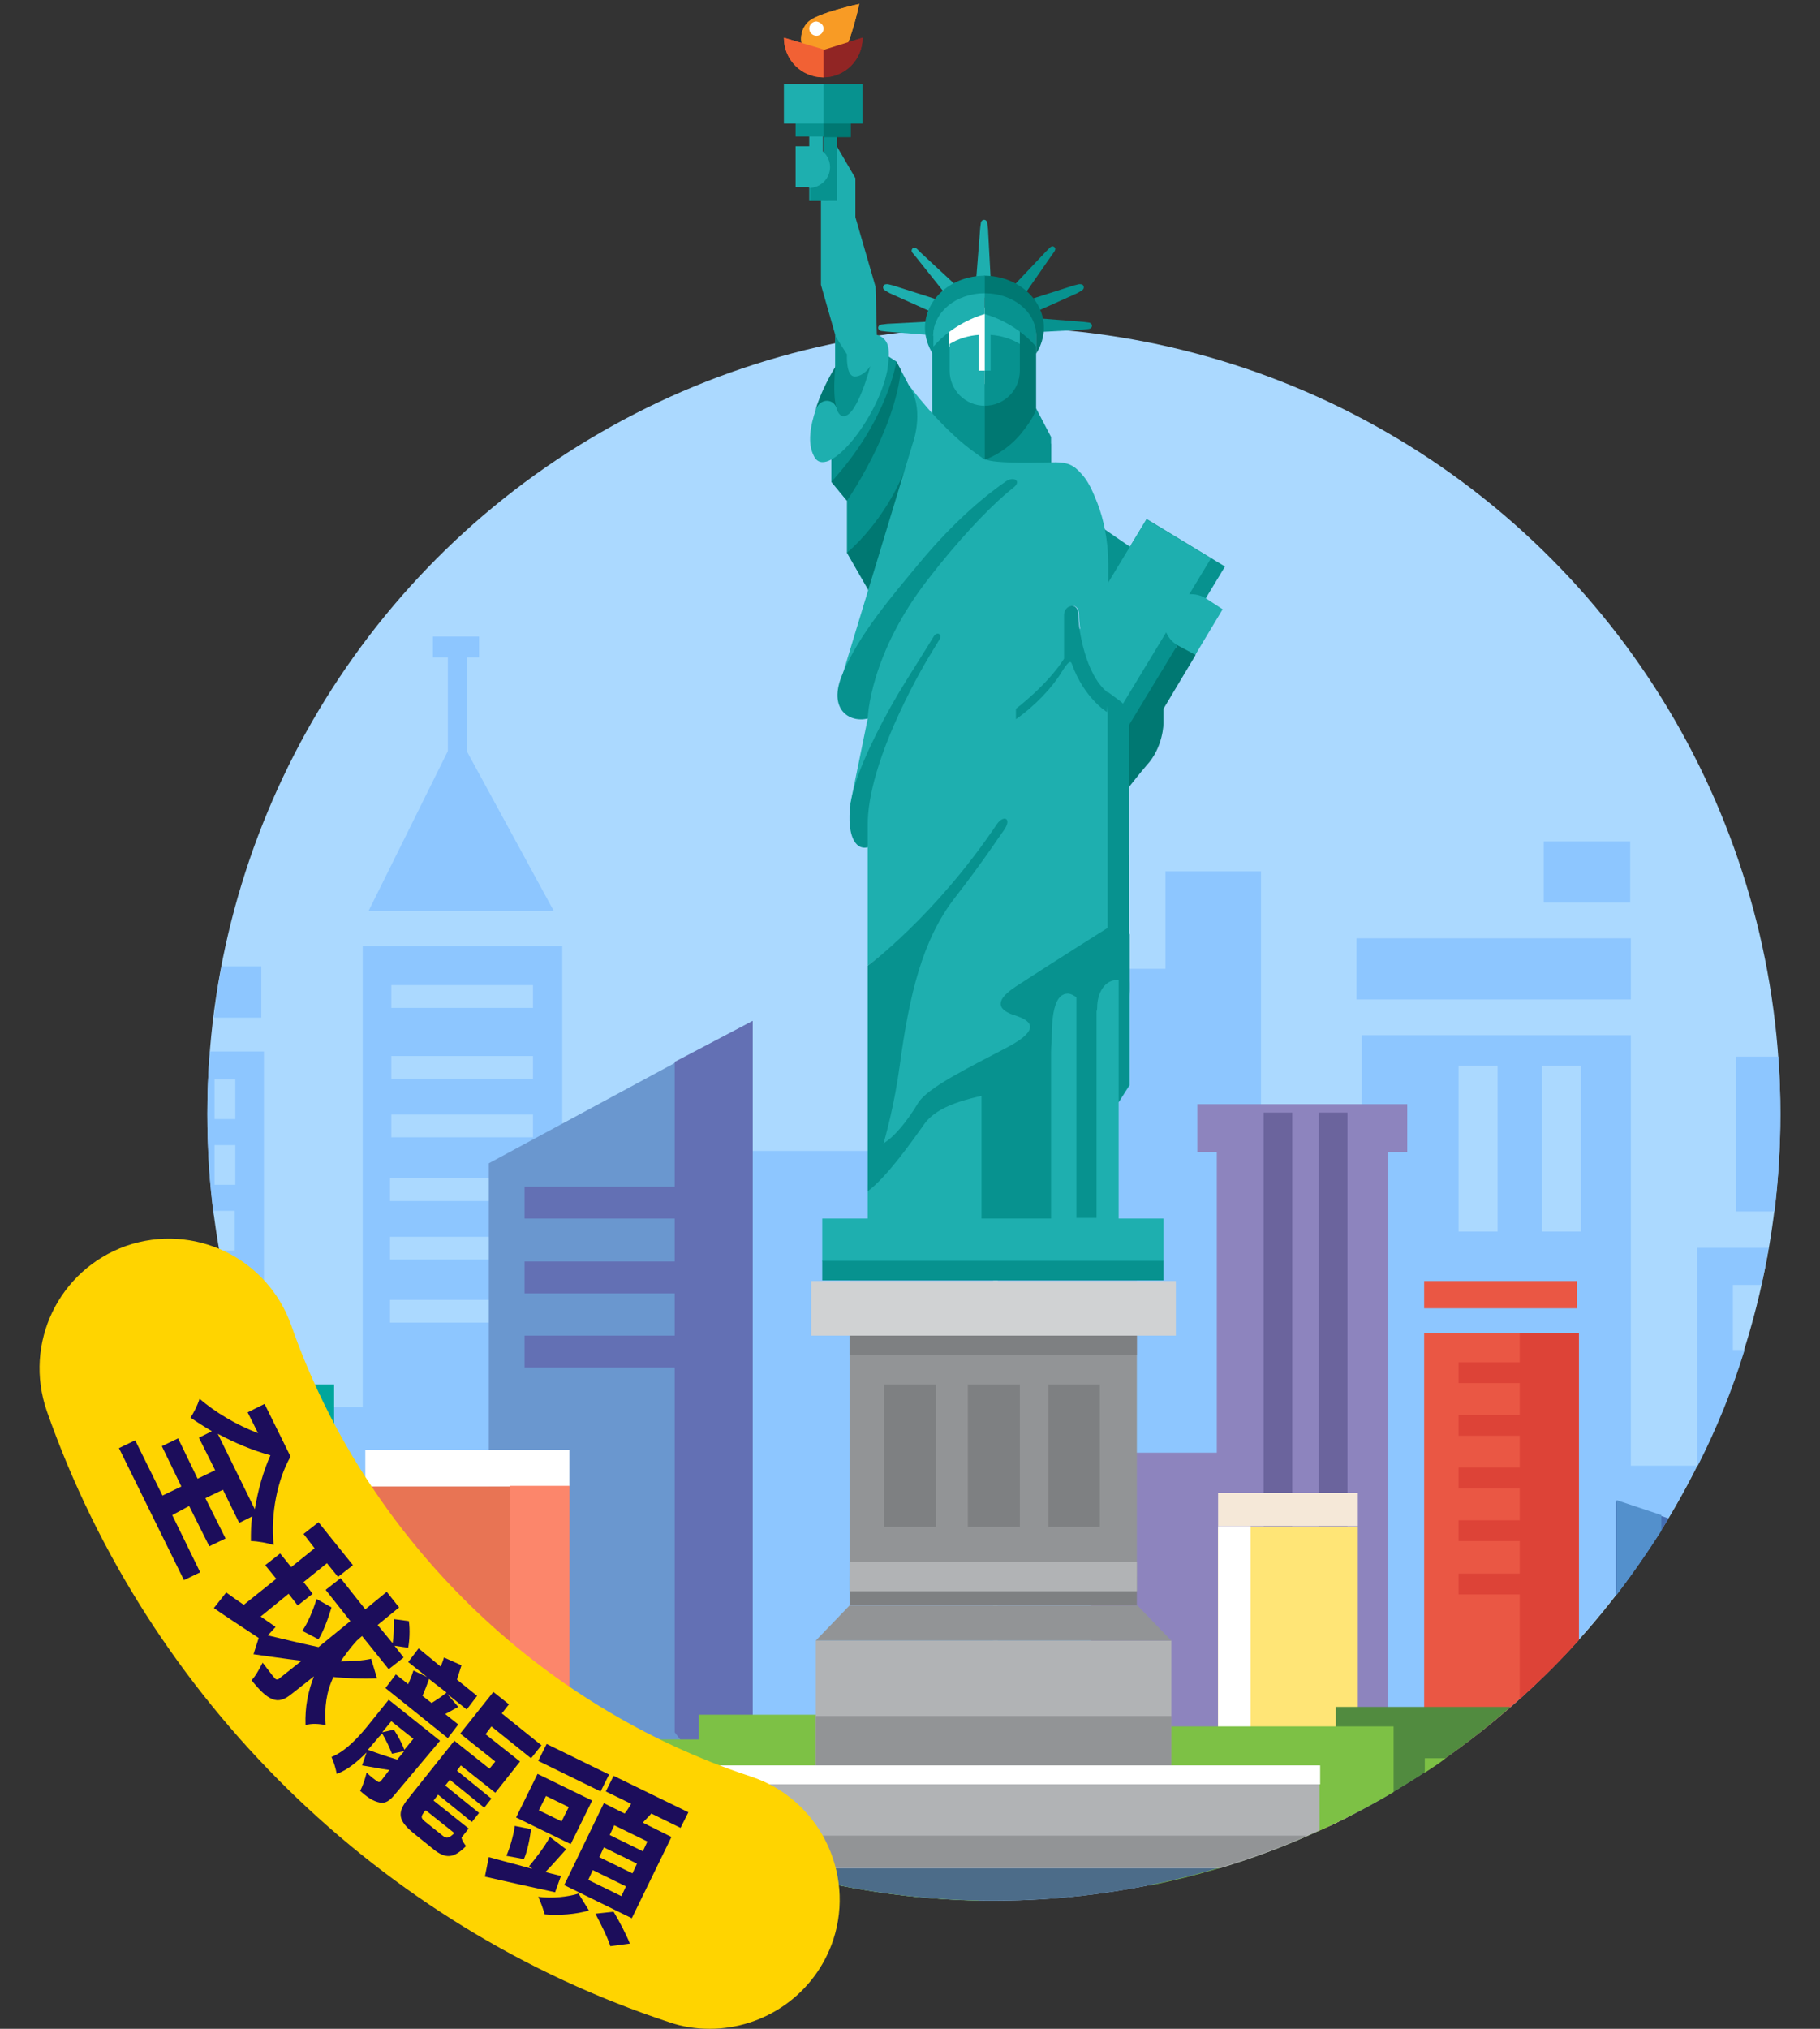 <?xml version="1.0" encoding="utf-8"?>
<!-- Generator: Adobe Illustrator 26.3.1, SVG Export Plug-In . SVG Version: 6.00 Build 0)  -->
<svg version="1.1" id="圖層_1" xmlns="http://www.w3.org/2000/svg" xmlns:xlink="http://www.w3.org/1999/xlink" x="0px" y="0px"
	 viewBox="0 0 280 312" style="enable-background:new 0 0 280 312;" xml:space="preserve">
<rect x="0" y="0" width="280" height="312" fill="#333333" stroke="none"/>
<style type="text/css">
	.st0{fill:#ABD9FF;}
	.st1{fill:#8DC6FF;}
	.st2{fill:#F89B25;}
	.st3{fill:#912524;}
	.st4{fill:#F16134;}
	.st5{fill:#FFFFFF;}
	.st6{fill:#8D84BE;}
	.st7{fill:#6B649D;}
	.st8{fill:#446EB4;}
	.st9{fill:#5390CC;}
	.st10{fill:#00A69C;}
	.st11{fill:#FFE576;}
	.st12{fill:#F5E8D8;}
	.st13{fill:#EA5744;}
	.st14{fill:#DD4337;}
	.st15{fill:#518B3F;}
	.st16{fill:#6A97CF;}
	.st17{fill:#6370B4;}
	.st18{fill:#E87454;}
	.st19{fill:#FC866B;}
	.st20{fill:#7DC145;}
	.st21{fill:#4C6C89;}
	.st22{fill:#7E8082;}
	.st23{fill:#929496;}
	.st24{fill:#B1B3B5;}
	.st25{fill:#D0D2D3;}
	.st26{fill:#1EAFAF;}
	.st27{fill:#07928F;}
	.st28{fill:#007872;}
	.st29{fill:#FFD400;}
	.st30{fill:#1C0D5B;}
</style>
<circle class="st0" cx="152.9" cy="171.3" r="121"/>
<path class="st1" d="M112.1,214.2h-10v-32.8H86.5v-35.9H55.8v70.9H40.6v-54.7h-8.3c-0.3,3.2-0.4,6.4-0.4,9.6c0,5.3,0.3,10.6,1,15.7
	v-0.8h3.2v6.1h-2.4c0.2,1.4,0.5,2.7,0.8,4.1h1.6v6.1H36c7.7,29.1,26,53.9,50.5,70v-0.1h13v2h16.8v-5h36.5v-92.4h-40.5V214.2z
	 M36.2,182.2h-3.2v-6.1h3.2V182.2z M36.2,172.1h-3.2V166h3.2V172.1z M81.8,203.4H60v-3.5h21.8V203.4z M81.8,193.7H60v-3.5h21.8
	V193.7z M81.8,184.7H60v-3.5h21.8V184.7z M82,174.9H60.2v-3.5H82V174.9z M82,165.9H60.2v-3.5H82V165.9z M82,155H60.2v-3.5H82V155z"
	/>
<g>
	<path class="st1" d="M250.9,225.5v-66.3h-41.4v37.5H194v-32.7V149v-15h-14.7v15h-25.8v118.1h36v19h1.4
		c30.6-10.1,55.9-32.2,70.2-60.7H250.9z M230.4,189.4h-6v-25.5h6V189.4z M243.2,189.4h-6v-25.5h6V189.4z"/>
	<path class="st1" d="M261.2,225.4c2.9-5.7,5.3-11.6,7.2-17.8h-1.8v-10h4.4c0.4-1.9,0.8-3.8,1.1-5.7h-11V225.4z"/>
</g>
<path class="st2" d="M129.4,8.5c-1.4,1.4-3.7,1.4-5.1,0c-1.4-1.4-1.4-3.7,0-5.1c1.4-1.4,7.9-2.8,7.9-2.8S130.8,7.1,129.4,8.5z"/>
<path class="st3" d="M132.7,5.8c0,3.4-2.7,6.1-6.1,6.1l-1.1-2.5l1.1-1.7L132.7,5.8z"/>
<path class="st4" d="M120.6,5.8c0,3.4,2.7,6.1,6.1,6.1V7.6L120.6,5.8z"/>
<path class="st5" d="M126.7,4.4c0,0.6-0.5,1.1-1.1,1.1c-0.6,0-1.1-0.5-1.1-1.1c0-0.6,0.5-1.1,1.1-1.1C126.2,3.4,126.7,3.8,126.7,4.4
	z"/>
<polygon class="st1" points="85.2,140.1 71.8,115.5 71.8,100.1 68.9,100.1 68.9,115.5 56.7,140.1 "/>
<rect x="208.7" y="144.3" class="st1" width="42.2" height="9.4"/>
<rect x="237.5" y="129.4" class="st1" width="13.3" height="9.4"/>
<path class="st1" d="M267.1,186.3h5.9c0.6-4.9,0.9-9.9,0.9-15c0-2.9-0.1-5.9-0.3-8.8h-6.5V186.3z"/>
<path class="st1" d="M40.2,156.5v-7.9h-6.1c-0.5,2.6-0.9,5.2-1.2,7.9H40.2z"/>
<path class="st6" d="M184.2,177.2h3v46.2h-19.3v57.4h19.3h17.4c3-1.4,6-3,8.9-4.7v-98.9h3v-7.4h-32.3V177.2z"/>
<rect x="194.4" y="171.1" class="st7" width="4.4" height="109.6"/>
<path class="st7" d="M202.9,280.8h1.7c0.9-0.4,1.8-0.9,2.7-1.3V171.1h-4.4V280.8z"/>
<path class="st8" d="M256.7,233.5l-8.1-2.6v14.4C251.6,241.5,254.3,237.6,256.7,233.5z"/>
<path class="st9" d="M255.6,235.4V233l-6.9-2.3v14.6C251.1,242.1,253.4,238.8,255.6,235.4z"/>
<path class="st10" d="M51.4,237.1v-24.2H39.3C42.4,221.4,46.5,229.6,51.4,237.1z"/>
<path class="st11" d="M187.4,281.6h15.4c2.1-0.9,4.1-1.9,6.1-3v-43.8h-21.5V281.6z"/>
<rect x="187.4" y="229.6" class="st12" width="21.5" height="5.1"/>
<rect x="187.4" y="234.7" class="st5" width="5" height="46.8"/>
<path class="st13" d="M219.1,272.6c8.8-5.8,16.8-12.6,23.8-20.4V205h-23.8V272.6z"/>
<path class="st14" d="M233.8,261.3c3.2-2.9,6.3-5.9,9.1-9.1V205h-9.1V261.3z"/>
<path class="st15" d="M205.5,262.5v17.8c9.8-4.7,18.8-10.7,26.9-17.8H205.5z"/>
<g>
	<path class="st16" d="M75.2,264c8.6,7.2,18.3,13.3,28.7,17.9h11.9V157l-40.6,21.9V264z"/>
	<polygon class="st17" points="115.8,157 103.8,163.3 103.8,266.4 115.8,282 	"/>
	<g>
		<rect x="80.7" y="182.5" class="st17" width="31" height="4.9"/>
	</g>
	<g>
		<rect x="80.7" y="194" class="st17" width="31" height="4.9"/>
	</g>
	<g>
		<rect x="80.7" y="205.4" class="st17" width="31" height="4.9"/>
	</g>
</g>
<path class="st18" d="M56.2,244c8.6,11.5,19.3,21.4,31.4,29.2v-44.6H56.2V244z"/>
<rect x="56.2" y="223" class="st5" width="31.4" height="5.6"/>
<path class="st19" d="M78.5,266.7c2.9,2.3,5.9,4.4,9.1,6.4v-44.6h-9.1V266.7z"/>
<path class="st20" d="M74.8,263.7c20.5,17.4,46.9,28,75.8,28.6v-28.6h-43.1v3.8H91.2v-3.8H74.8z"/>
<g>
	<g>
		<path class="st20" d="M214.3,265.5l-54.3,0v24.4h17.2c13.3-2.7,25.8-7.6,37.2-14.3V265.5z"/>
		<path class="st20" d="M219.2,270.4v2.2c1.1-0.7,2.2-1.4,3.2-2.2H219.2z"/>
	</g>
</g>
<path class="st21" d="M152.9,292.3c12.1,0,23.8-1.8,34.8-5.1h-69.6C129.1,290.5,140.8,292.3,152.9,292.3z"/>
<g>
	<rect x="130.7" y="242.4" class="st22" width="44.2" height="4.5"/>
	<rect x="130.7" y="197" class="st23" width="44.2" height="47.7"/>
	<rect x="125.5" y="252.3" class="st24" width="54.7" height="19.2"/>
	<polygon class="st23" points="175,246.9 130.7,246.9 125.5,252.3 180.2,252.3 	"/>
	<rect x="148.9" y="212.9" class="st22" width="8" height="21.9"/>
	<rect x="136" y="212.9" class="st22" width="8" height="21.9"/>
	<rect x="161.3" y="212.9" class="st22" width="7.9" height="21.9"/>
	<rect x="130.7" y="240.2" class="st24" width="44.2" height="4.5"/>
	<rect x="130.7" y="197" class="st22" width="44.2" height="11.4"/>
	<rect x="124.8" y="197" class="st25" width="56.1" height="8.4"/>
	<rect x="125.5" y="263.9" class="st23" width="54.7" height="7.6"/>
	<path class="st24" d="M103,281.6c4.9,2.2,9.9,4.1,15.1,5.7h69.6c5.3-1.6,10.4-3.5,15.3-5.8v-10H103V281.6z"/>
	<path class="st23" d="M201.1,282.3h-96.3c4.3,1.9,8.8,3.5,13.3,4.9h69.6C192.3,285.8,196.8,284.2,201.1,282.3z"/>
	<rect x="103" y="271.5" class="st5" width="100.1" height="2.9"/>
	<g>
		<g>
			<polygon class="st26" points="173.8,151.2 173.8,166.9 172.1,169.5 172.1,188 133.5,188 133.5,182.2 141.3,153.5 170.8,138.9 			
				"/>
			<path class="st27" d="M133.5,183.2c2.9-2.2,6.4-7.1,8.6-10.2c2.1-3.1,7-4.1,11.4-5c4.4-0.9,8.3-2.8,8.3-8.2c0-4.3,0.6-7,2.5-7
				c1.9,0.1,4.5,4.5,4.5,2.1c0-2.1,1.1-4.2,3.1-4.2s1.9,2.6,1.9,2.6v-9.6l-3.1-4.2l-19,1.7l-17.7,28.6L133.5,183.2z"/>
			<path class="st28" d="M181.1,99.4c-2-1.2-1.2-3.1,0-5.2c1.2-2,2.4-3.3,4.4-2.1l-1.6,8.7L179,109l0,2.2c0,0,0,3.7-2.6,6.5
				c-1.5,1.7-6.9,8.7-6.9,8.7l0.6-19.8L181.1,99.4z"/>
			<polygon class="st27" points="185.5,92.1 169.5,81.1 166.8,90.1 170.4,94.6 			"/>
			
				<rect x="160.9" y="88.7" transform="matrix(0.518 -0.855 0.855 0.518 2.459 195.812)" class="st27" width="28.5" height="14.1"/>
			
				<rect x="159.8" y="89.3" transform="matrix(0.518 -0.855 0.855 0.518 2.494 194.605)" class="st26" width="28.5" height="11.6"/>
			<path class="st27" d="M173.7,111.5v32.2l-8.4,6.7l-3.6-23.3v-13l8.7-7.7c0,0,0.7,0.5,1.9,1.4C174,109,173.7,111.5,173.7,111.5z"
				/>
			<path class="st26" d="M170.4,109.5v0.8v32.4c0,0-7.8,4.9-14.1,9c-4.3,2.8-1.7,4,0,4.5c1.7,0.6,4.5,1.8-1.4,4.9
				c-5.9,3.1-12.3,6.2-13.7,8.6c-1.4,2.4-4.2,6.1-6.2,6.5c-2,0.3,2-19.5,2-19.5l7.1-36l5.9-21.9l19.2,3.1L170.4,109.5z"/>
			<polygon class="st28" points="159.4,54.5 159.4,50.8 154.2,48.1 150.4,48.4 151,63.1 151.5,71.8 154.1,73.4 161.7,71.4 
				161.7,68.3 159.4,65.1 159.4,54.5 			"/>
			<path class="st27" d="M159.4,62.8c0,0,0,1.1-2.5,4.1c-2.5,2.9-5.4,3.8-5.4,3.8l10.2,3.3v-6.8L159.4,62.8z"/>
			<path class="st26" d="M133.5,110.5l-2.7,13.2l2.7,6.6v18.2c0,0,12.6-8.8,22.9-26.5v-13c0,0,4.8-3.6,7.4-7.7c0,0,0-5.1,0-6.7
				c0-1.6,2.2-2.2,2.2,0c0,2.2,1.1,9.1,4.5,11.8c0,0,0-12.7,0-19.7c0-7-2.8-13.5-5.1-13.5l-22.1-1.1l-10.4,28.4L133.5,110.5z"/>
			<polygon class="st27" points="133.9,91.3 130.3,85 130.3,77 127.9,74.1 127.9,69.2 136.2,54.5 137.9,55.6 139.8,59.2 142.7,63.3 
				139,77.1 			"/>
			<polygon class="st27" points="143.4,54.3 143.4,66.2 151.5,71.8 151.5,48.3 142.9,49.1 			"/>
			<polygon class="st26" points="156.9,52.9 150.4,59.4 151.5,47.3 156.9,47.3 			"/>
			<polygon class="st5" points="151.5,59.1 146,53.2 146,47.3 151.5,47.3 			"/>
			<path class="st26" d="M151.5,57h-0.9v-5.5c-1.6,0.1-3.2,0.6-4.5,1.4V57c0,3,2.4,5.4,5.4,5.4c0,0,0,0,0,0V57z"/>
			<path class="st27" d="M151.5,57h0.9v-5.5c1.6,0.1,3.2,0.6,4.5,1.4V57c0,3-2.4,5.4-5.4,5.4c0,0,0,0,0,0V57z"/>
			<path class="st27" d="M166.6,50.7l0.8-0.1c0.3,0,0.6-0.2,0.6-0.5c0-0.3-0.3-0.5-0.5-0.5l-0.8-0.1l-7.6-0.6v1.1v1.1L166.6,50.7z"
				/>
			<path class="st27" d="M165.7,45.1l0.7-0.4c0.3-0.2,0.4-0.4,0.3-0.7c-0.1-0.3-0.4-0.3-0.7-0.3l-0.8,0.2l-7.2,2.3l0.4,1l0.4,1
				L165.7,45.1z"/>
			<path class="st26" d="M152,35.2l-0.1-0.8c0-0.3-0.2-0.6-0.5-0.6c-0.3,0-0.5,0.3-0.5,0.5l-0.1,0.8l-0.6,7.6h1.1h1.1L152,35.2z"/>
			<path class="st26" d="M141.7,38.9l-0.6-0.6c-0.2-0.2-0.5-0.3-0.7-0.1c-0.2,0.2-0.2,0.5,0,0.7l0.5,0.6l4.7,5.9l0.8-0.7l0.8-0.7
				L141.7,38.9z"/>
			<path class="st27" d="M161.7,39.4l0.5-0.7c0.2-0.3,0.2-0.6,0-0.7c-0.2-0.2-0.5-0.1-0.7,0.1l-0.6,0.6l-5.2,5.5l0.8,0.7l0.9,0.7
				L161.7,39.4z"/>
			<path class="st26" d="M136.5,49.8l-0.8,0.1c-0.3,0-0.6,0.2-0.6,0.5c0,0.3,0.3,0.5,0.5,0.5l0.8,0.1l7.6,0.6v-1.1v-1.1L136.5,49.8z
				"/>
			<path class="st26" d="M136.9,45.1l-0.7-0.4c-0.3-0.2-0.4-0.4-0.3-0.7c0.1-0.3,0.4-0.3,0.7-0.3l0.8,0.2l7.2,2.3l-0.4,1l-0.4,1
				L136.9,45.1z"/>
			<path class="st28" d="M159.4,51.5c0-3.5-4.1-5.9-8.5-5.9l0.5-3.2c5.1,0,9.2,3.6,9.2,8c0,1.5-0.5,2.9-1.2,4V51.5z"/>
			<path class="st27" d="M143.6,51.5c0-3.5,3.6-5.7,7.9-5.7v-3.4c-5.1,0-9.2,3.6-9.2,8c0,1.5,0.5,2.9,1.2,4V51.5z"/>
			<path class="st27" d="M151.5,48.3v-3.2c4.4,0,7.9,2.9,7.9,6.4v1.8C156,49.4,151.5,48.3,151.5,48.3z"/>
			<path class="st26" d="M151.5,48.3v-3.2c-4.4,0-7.9,2.9-7.9,6.4v1.8C147,49.4,151.5,48.3,151.5,48.3z"/>
			<path class="st28" d="M137.9,55.6c0,0-1.3,9-10,18.5l2.4,2.9c0,0,7.3-10.5,8.3-20.1L137.9,55.6z"/>
			<path class="st28" d="M130.3,85c0,0,6-4.8,9.2-13.5l2.6,3.5l-6.8,13.6l-1.7,2.1L130.3,85z"/>
			<path class="st26" d="M129,105.8l11.6-38.2c0,0,1.6-4.9-0.8-8.4c0,0,4.6,6.2,9.5,9.9c5.3,4,7,4,7,4l-9.3,9.5l-10.2,13.2
				l-4.5,13.3L129,105.8z"/>
			<path class="st26" d="M136.5,57c0.2-1.2,0.3-2.3,0.2-3.3c-0.2-1.9-1.8-2.2-1.8-2.2l-0.2-7.4l-3.1-10.7v-6l-2.8-4.8l-2.5,4.9v16.3
				l2.2,7.7v5.1c-1.5,2.6-5.3,9.7-3.3,13.5C127.1,74.2,135,64.5,136.5,57L136.5,57L136.5,57z"/>
			<path class="st2" d="M129.4,8.5c-1.4,1.4-3.7,1.4-5.1,0c-1.4-1.4-1.4-3.7,0-5.1c1.4-1.4,7.9-2.8,7.9-2.8S130.8,7.1,129.4,8.5z"/>
			<path class="st3" d="M132.7,5.8c0,3.4-2.7,6.1-6.1,6.1l-1.1-2.5l1.1-1.7L132.7,5.8z"/>
			<rect x="124.5" y="20.6" class="st26" width="2.1" height="10.3"/>
			<rect x="124.6" y="25.3" class="st27" width="2.8" height="5.6"/>
			<rect x="126.7" y="20.6" class="st27" width="2.1" height="10.3"/>
			<rect x="122.4" y="17.7" class="st27" width="5" height="3.3"/>
			<rect x="126.7" y="18" class="st28" width="4.2" height="3.1"/>
			<polygon class="st27" points="132.7,19 126.7,19 125.8,12.9 132.7,12.9 			"/>
			<path class="st4" d="M120.6,5.8c0,3.4,2.7,6.1,6.1,6.1V7.6L120.6,5.8z"/>
			<path class="st5" d="M126.7,4.4c0,0.6-0.5,1.1-1.1,1.1c-0.6,0-1.1-0.5-1.1-1.1c0-0.6,0.5-1.1,1.1-1.1
				C126.2,3.4,126.7,3.8,126.7,4.4z"/>
			<path class="st26" d="M124.5,28.9c1.7,0,3.2-1.4,3.2-3.2c0-1.7-1.4-3.2-3.2-3.2h-2.1v6.3H124.5z"/>
			<rect x="120.6" y="12.9" class="st26" width="6.1" height="6.1"/>
			<path class="st28" d="M128.4,56.6c-0.8,1.3-2.2,3.9-3,6.6c0.7-2,2.6-1.9,3.2-0.7c0.6,1.3,0.7-4.3,0.7-4.3S129.4,54.8,128.4,56.6z
				"/>
			<path class="st27" d="M128.4,51.5l1.9,3c0,0-0.2,3.4,1.2,3.4c1.4,0,2.4-1.6,2.4-1.6s-2,7.7-4.1,7.7c-2.1,0-1.3-7.4-1.3-7.4V51.5z
				"/>
			<path class="st26" d="M151.5,70.6c1.4,0.8,8.7,0.5,10.9,0.5c1.8,0,2.8,0.4,4,1.8c1.5,1.6,2.3,4.3,2.3,4.3l-5.2-4h-10.4
				L151.5,70.6z"/>
			<path class="st27" d="M155.9,75c1.3-1,0.1-1.8-1.1-1l0,0c-2.5,1.7-7.7,5.7-13.7,13c-3.8,4.6-9,10.6-11.5,16.7
				c-2.3,5.4,1.1,7.5,3.9,6.8c0,0,0.2-9.9,9.5-21.7C147.1,83.5,152.1,78,155.9,75C155.9,75.1,155.9,75.1,155.9,75z"/>
			<path class="st27" d="M140,106.3c-5.1,10-6.5,16.6-6.5,20.4c0,1.7,0,3.6,0,3.6c-2.7,0.7-3.7-4.2-1.9-9.8
				c1.3-4.2,4.6-10.7,7.8-15.8c3.3-5.3,3.7-5.9,4.3-6.9c0.5-0.7,1.3-0.3,0.8,0.6C143.8,99.6,142.3,101.8,140,106.3z"/>
			<path class="st27" d="M153.4,126.7c-9.7,14.4-19.9,21.8-19.9,21.8v34.7c0,0,3.4-8.2,4.9-19.2c1.5-11.1,3.5-19.4,8.4-25.8
				c4.8-6.2,6.6-9.1,7.7-10.6C155.7,125.8,154.4,125.3,153.4,126.7z"/>
			<path class="st27" d="M165.9,94.6c0-2.2-2.2-1.6-2.2,0c0,1.6,0,6.7,0,6.7c-2.6,4.1-7.4,7.7-7.4,7.7v1.6c3-2.1,5.6-4.9,7-7.2
				c1-1.6,1.4-1.9,1.6-1.3l0,0c1.9,5.3,5.4,7.4,5.4,7.4v-3.1C167,103.7,165.9,96.8,165.9,94.6z"/>
			<path class="st26" d="M188.1,93.7l-2.6-1.7c-2-1.2-4.6-0.6-5.8,1.4c-1.2,2-0.6,4.6,1.4,5.8l2.8,1.5L188.1,93.7z"/>
			<polygon class="st27" points="151,168.5 151,190.6 161.7,190.6 161.7,152.8 158.1,162.4 			"/>
			<rect x="126.5" y="187.4" class="st26" width="52.5" height="6.6"/>
			<rect x="126.5" y="193.9" class="st27" width="52.5" height="3"/>
			<rect x="165.6" y="151.7" class="st27" width="3.1" height="35.6"/>
			<polygon class="st27" points="172.1,169.5 173.7,166.9 173.7,131.5 172.1,131.5 			"/>
		</g>
	</g>
</g>
<rect x="219.1" y="197" class="st13" width="23.5" height="4.2"/>
<rect x="66.6" y="97.9" class="st1" width="7.1" height="3.2"/>
<rect x="224.4" y="209.5" class="st14" width="14.5" height="3.2"/>
<rect x="224.4" y="217.6" class="st14" width="14.5" height="3.2"/>
<rect x="224.4" y="225.7" class="st14" width="14.5" height="3.2"/>
<rect x="224.4" y="233.8" class="st14" width="14.5" height="3.2"/>
<rect x="224.4" y="242" class="st14" width="14.5" height="3.2"/>
<path class="st29" d="M109.2,312c-2.1,0-4.2-0.3-6.2-1c-44.5-14.6-80.3-49.8-95.8-94c-3.6-10.4,1.8-21.7,12.2-25.4
	c10.4-3.6,21.7,1.8,25.4,12.2c11.4,32.6,37.9,58.6,70.7,69.4c10.4,3.4,16.1,14.7,12.7,25.1C125.4,306.7,117.6,312,109.2,312z"/>
<g>
	<path class="st30" d="M26.5,233l4.3,8.8l-2.5,1.2l-10-20.3l2.5-1.2l4.2,8.5l2.9-1.4l-3-6.2l2.5-1.2l3,6.2l2.7-1.3l-2.5-5l2-1
		c-1.2-0.7-2.3-1.4-3.3-2.1c0.5-0.7,1.1-1.9,1.4-2.9c2.4,2.1,5.8,4.1,9,5.3l-1.6-3.2l2.6-1.3l4,8.1c-2,3.5-3.1,8.8-2.6,13.6
		c-0.9-0.3-2.5-0.6-3.5-0.6c0-1.3,0-2.5,0.2-3.8l-2,1l-2.5-5.1l-2.7,1.3l3.1,6.2l-2.5,1.2l-3.1-6.2L26.5,233z M39.2,232.1
		c0.5-3,1.3-5.8,2.4-8.3c-2.6-0.7-5.5-1.9-8.1-3.3L39.2,232.1z"/>
	<path class="st30" d="M58,258.1c-2.3,0.1-4.9,0-6.7-0.2c-1.1,2.3-1.4,4.6-1.2,7.4c-0.9-0.2-2.2-0.3-3.1,0c-0.1-2.8,0.4-5.2,1.3-7.5
		l-3.3,2.6c-1.2,1-2.1,1.3-3.1,0.9c-1-0.4-1.9-1.3-3.2-2.9c0.6-0.6,1.3-1.9,1.7-2.7c0.8,1,1.5,2,1.8,2.3c0.2,0.3,0.5,0.4,0.8,0.1
		l3.4-2.7c-2.6-0.3-5.2-0.7-7.4-1l0.8-2.5c-2.4-1.6-4.9-3.2-6.9-4.6l1.9-2.4c0.8,0.6,1.7,1.2,2.7,1.9l5-4l-1.7-2.1l2.3-1.8l1.7,2.1
		l3.6-2.9l-1.7-2.2l2.3-1.8l5.3,6.6l-2.3,1.8l-1.7-2.1l-3.6,2.9l1.4,1.8l-2.3,1.8l-1.4-1.8l-4.3,3.5l2.3,1.6l-1.2,1.3
		c2.1,0.5,5,1.2,7.8,1.8l4.9-4l-3.8-4.8l2.3-1.8l3.8,4.8l3.3-2.7l1.9,2.4l-3.3,2.7l2.3,2.8c0.2-1,0.2-2.5,0.2-3.7l2.3,0.3
		c0.2,1.3,0.1,3.1-0.1,4.1l-2.1-0.3l1.4,1.8l-2.3,1.8l-4.1-5.1l-0.8,0.7c-1,1.1-1.8,2.2-2.5,3.2c1.6,0,3.4-0.1,4.7-0.4L58,258.1z
		 M51,247.2c-0.5,1.7-1.3,3.8-2,4.9l-2.5-1.3c0.8-1.1,1.7-3.2,2.2-4.9L51,247.2z"/>
	<path class="st30" d="M60.8,275.9c-0.8,1-1.5,1.5-2.4,1.3c-1-0.2-1.9-0.8-3-1.8c0.4-0.7,0.8-1.9,1-2.8c0.6,0.6,1.4,1.2,1.6,1.3
		c0.2,0.2,0.4,0.2,0.6,0l1.3-1.7c-1.5-0.2-2.9-0.5-4.2-0.7l0.7-2c-1.4,1.4-2.9,2.7-4.6,3.3c-0.1-0.7-0.5-2-0.8-2.6
		c2.2-0.9,4.1-3,5.5-4.7l3.3-4.1l7.9,6.3L60.8,275.9z M58.3,267.1c-0.5,0.6-1.1,1.3-1.7,2c1.1,0.4,2.8,1,4.5,1.5l1.1-1.3l-1.9,0.4
		c-0.3-0.8-0.9-2.1-1.5-3.1L58.3,267.1z M60.2,264.7l-1.4,1.7l1.8-0.4c0.6,0.9,1.3,2.2,1.6,3.1l1.4-1.7L60.2,264.7z M68.5,263.6
		l2,1.6l-1.6,2.1l-9.6-7.7l1.6-2.1l1.9,1.5c0.3-0.7,0.6-1.4,0.8-2.1l2.1,1l-2.9-2.3l1.6-2.1l3.4,2.8c0.2-0.5,0.4-1,0.5-1.4l2.7,1.2
		c-0.2,0.7-0.5,1.5-0.7,2.2l3.1,2.5l-1.6,2.1l-3-2.4l1.7,2L68.5,263.6z M71.7,283.9c-1.9,1.9-3.1,2-5,0.5l-3.1-2.5
		c-2.3-1.9-2.6-3.1-0.8-5.3l7.1-8.9l5.4,4.3l0.9-1.1l-5.4-4.3l5.1-6.4l2.4,1.9l-1.1,1.4l6.1,4.9l-1.6,2l-6.1-4.9l-0.9,1.2l5.3,4.2
		l-3.8,4.8l-5.3-4.2l-0.6,0.8l5.3,4.3l-1.1,1.4l-5.3-4.3l-0.7,0.9l5.2,4.2l-1.1,1.4l-5.2-4.2l-0.7,0.9l5.4,4.3l-1.1,1.4
		C71.1,283.1,71.4,283.5,71.7,283.9z M68.1,282.3c0.6,0.5,1,0.4,1.8-0.4l-4.4-3.5l-0.2,0.2c-0.6,0.8-0.6,1,0.3,1.7L68.1,282.3z
		 M66,258.2c-0.3,0.9-0.7,1.9-1,2.6l1.4,1.1c0.8-0.5,1.7-1.1,2.3-1.6L66,258.2z"/>
	<path class="st30" d="M85.4,291c-3.7-0.8-7.8-1.7-10.8-2.4l0.6-3c1.8,0.5,4.1,1.1,6.7,1.8l-0.5-0.4c1-1.2,2.4-3,3.2-4.5l2.5,1.9
		c-1.1,1.2-2.2,2.5-3.2,3.5l2.4,0.6L85.4,291z M77.9,285.4c0.5-1.1,1.1-3.1,1.3-4.6l2.5,0.5c-0.2,1.6-0.6,3.5-1.1,4.6L77.9,285.4z
		 M87.8,283.6l-8.4-4.1l3.3-6.7l8.4,4.1L87.8,283.6z M90.6,293.8c-1.9,0.6-4.7,0.8-6.8,0.6c-0.2-0.7-0.6-1.9-1-2.7
		c2.1,0.3,4.7,0,6.2-0.5L90.6,293.8z M92.4,275.5l-9.6-4.7l1.3-2.6l9.6,4.7L92.4,275.5z M87.5,277.9l-3.5-1.7l-1.1,2.2l3.5,1.7
		L87.5,277.9z M96.1,278.9c0.4-0.5,0.7-1,1-1.5l-3.9-1.9l1.2-2.4l11.5,5.6l-1.2,2.4l-4.5-2.2c-0.4,0.5-0.9,0.9-1.3,1.4l4.4,2.2
		L97.2,295l-10.4-5.1l6.1-12.6L96.1,278.9z M96.3,290.1l-5.1-2.5l-0.7,1.5l5.1,2.5L96.3,290.1z M94.4,294c0.9,1.5,2,3.6,2.5,4.9
		l-3,0.4c-0.4-1.3-1.5-3.5-2.3-5L94.4,294z M98,286.6l-5.1-2.5l-0.7,1.5l5.1,2.5L98,286.6z M99.6,283.2l-5.1-2.5l-0.7,1.5l5.1,2.5
		L99.6,283.2z"/>
</g>
</svg>
